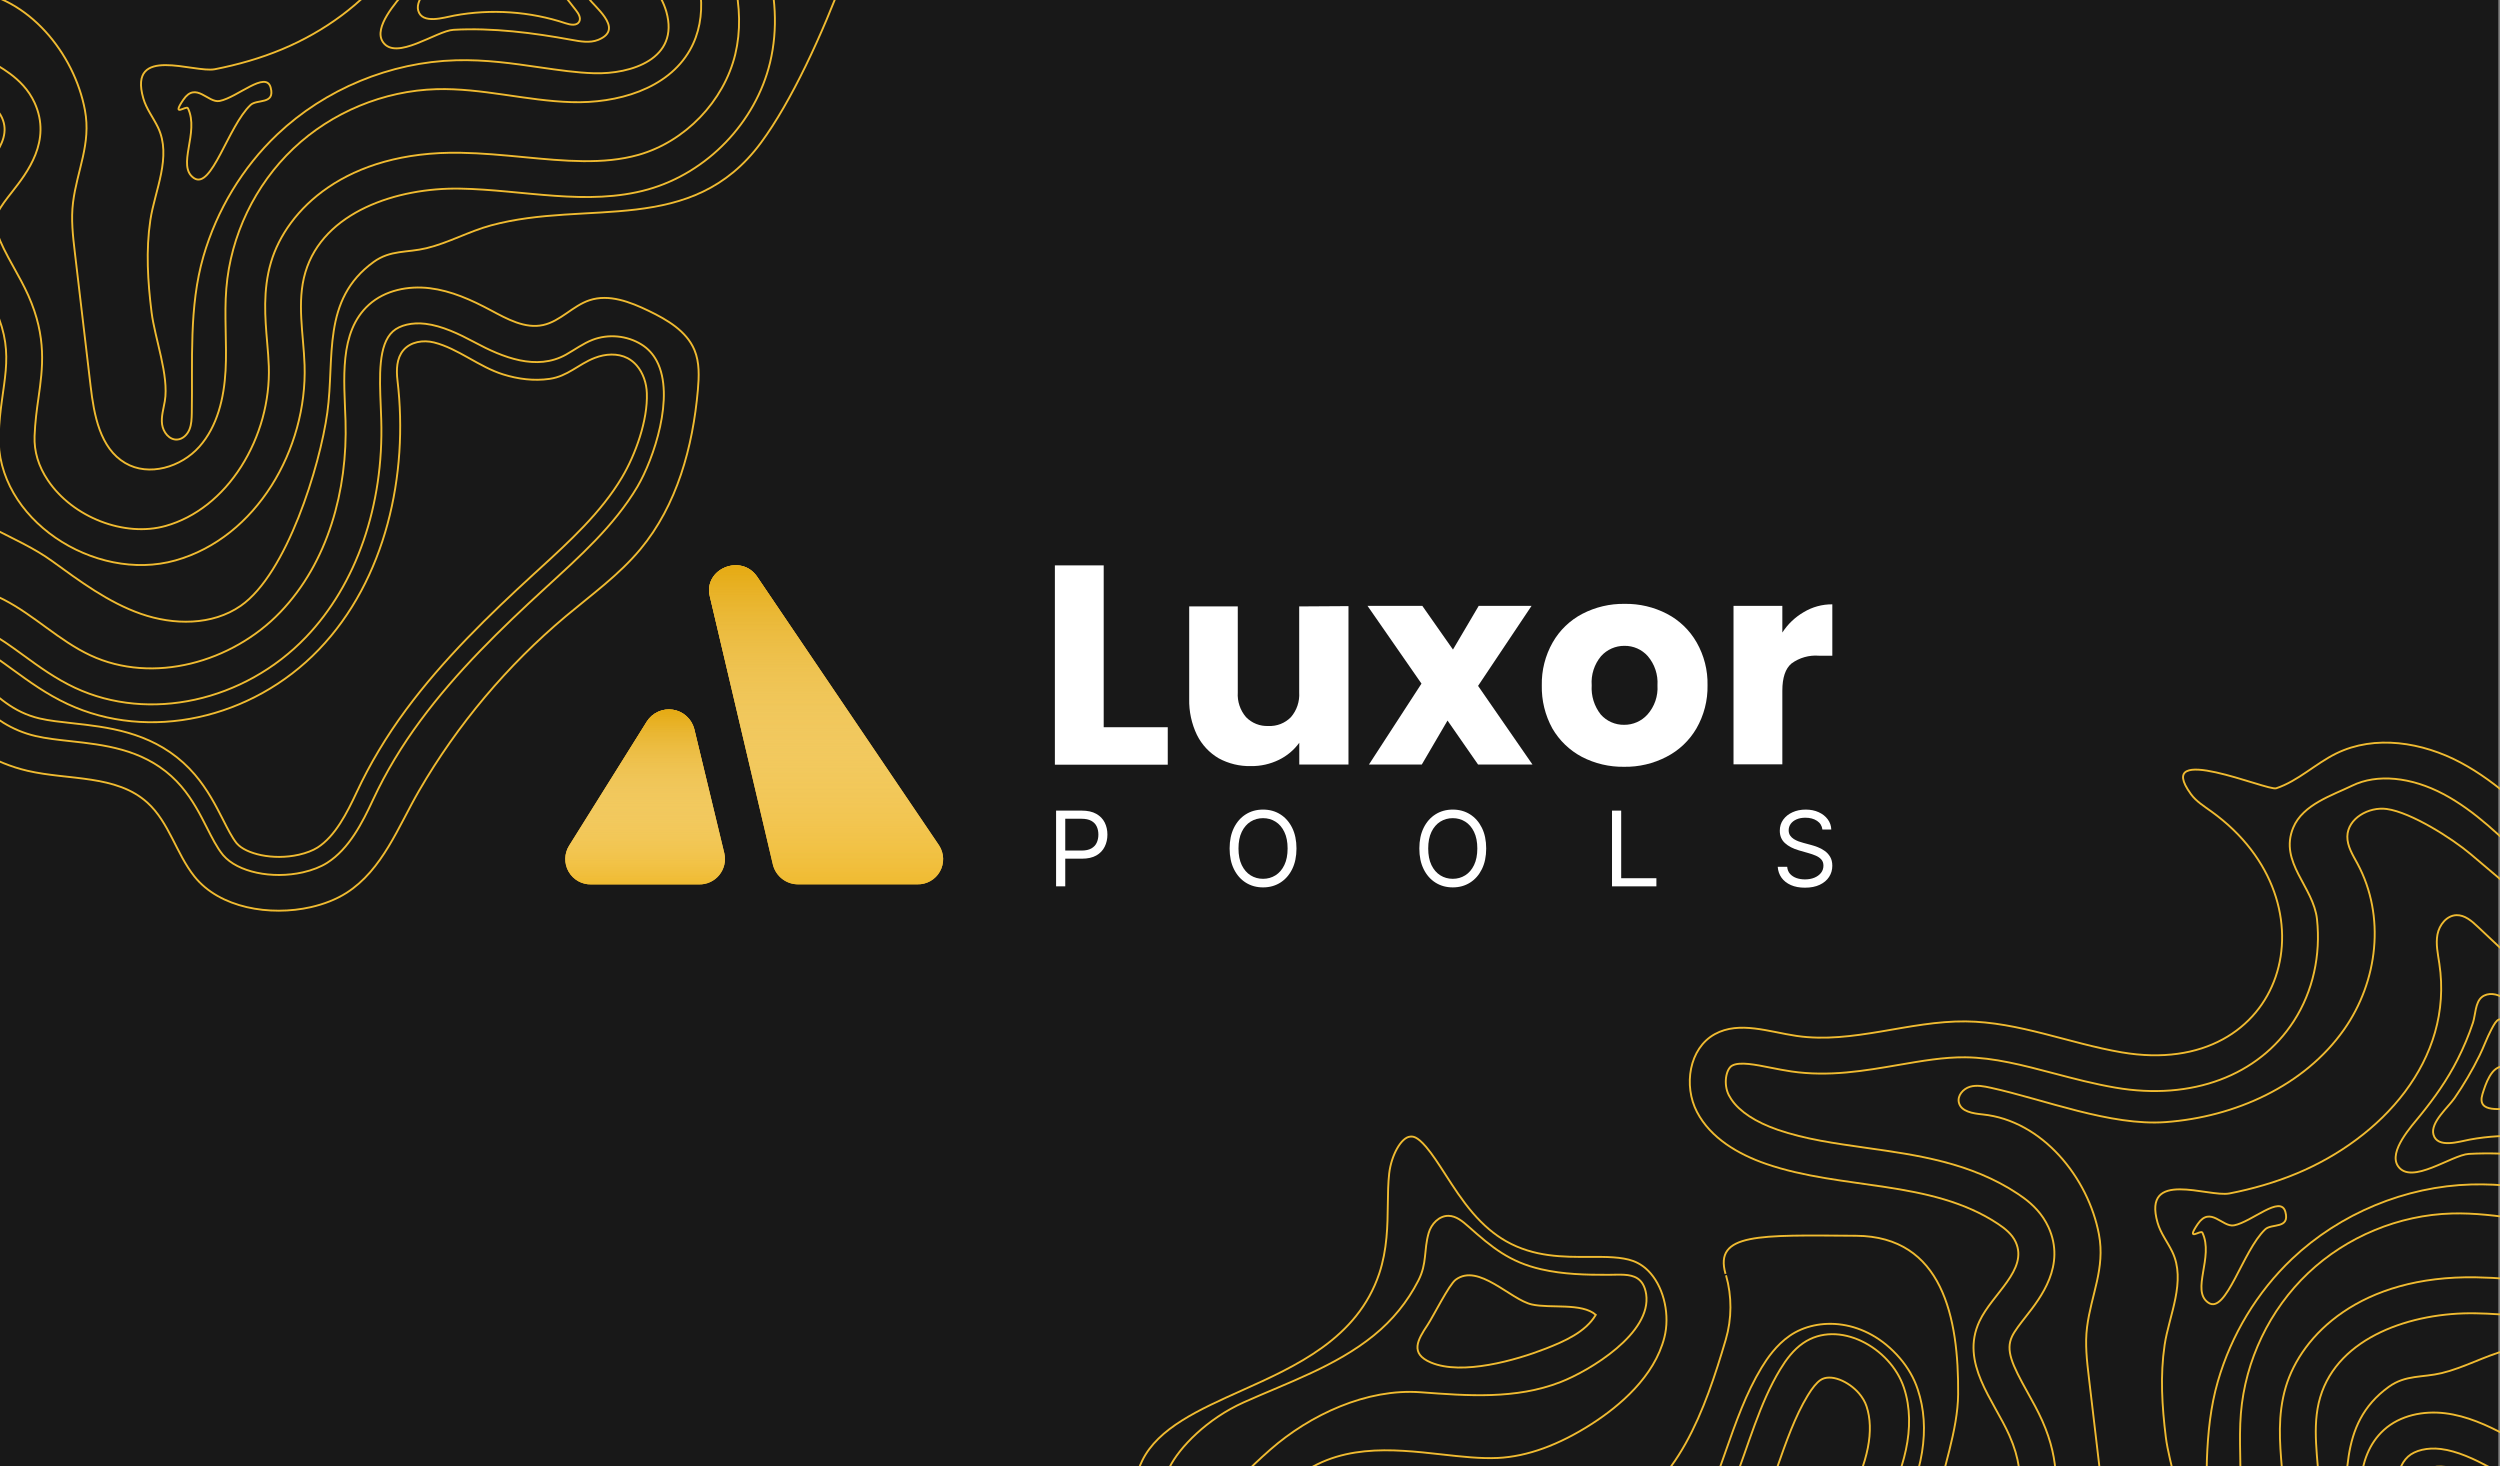 <svg width="1318" height="773" viewBox="0 0 1318 773" fill="none" xmlns="http://www.w3.org/2000/svg">
<rect x="0" y="0" width="1318" height="773" fill="#808080" stroke="none"/>
<g clip-path="url(#clip0_1800_1952)">
<path d="M1317.12 0H0V773H1317.12V0Z" fill="#181818"/>
<path d="M242.478 99.444C209.262 98.868 170.468 111.699 160.999 143.529C156.325 159.269 160.02 176.071 160.572 192.482C162.057 236.815 135.18 283.453 92.471 295.458C49.762 307.463 -2.309 273.601 -0.672 229.256C0.339 201.834 8.687 188.295 -2.323 163.532C-10.617 144.874 -28.262 125.545 -18.021 103.647C-11.246 89.142 7.658 76.634 1.044 62.057C-0.845 57.906 -4.566 54.925 -8.362 52.408C-43.556 29.109 -90.218 34.727 -130.114 20.949C-144.765 15.89 -159.22 7.431 -166.394 -6.318C-173.568 -20.068 -170.596 -39.77 -156.986 -47.222C-144.146 -54.239 -128.499 -48.366 -114.035 -46.255C-84.538 -41.95 -55.057 -54.215 -25.238 -53.889C2.668 -53.591 29.178 -42.35 56.688 -37.636C142.712 -22.927 170.682 -116.055 103.851 -164.133C100.007 -166.908 95.838 -169.455 93.055 -173.313C72.868 -201.157 133.373 -174.841 137.856 -176.343C149.42 -180.203 158.481 -189.28 169.425 -194.648C189.766 -204.607 214.687 -200.535 234.693 -189.891C254.684 -179.235 270.838 -162.781 286.996 -146.903C315.927 -118.49 352.738 -102.072 378.048 -69.786C400.724 -40.866 414.555 -2.704 405.962 33.026C398.378 64.56 372.815 91.1 341.595 99.882C309.636 108.848 275.708 100.006 242.478 99.444Z" stroke="#F0BB31" stroke-miterlimit="10"/>
<path d="M369.302 -49.771C367.38 -52.625 365.334 -55.449 363.213 -58.158C350.229 -74.715 333.295 -86.97 315.36 -99.958C301.432 -110.038 287.023 -120.476 273.789 -133.462L270.914 -136.297C256.177 -150.805 242.235 -164.503 225.846 -173.246C208.71 -182.368 190.757 -184.052 177.796 -177.728C167.592 -172.745 151.867 -167.907 146.807 -155.667C139.253 -137.338 157.488 -124.755 159.314 -107.495C161.288 -88.87 157.321 -69.808 147.097 -54.016C128.519 -25.302 93.525 -12.244 53.507 -19.079C42.349 -20.987 31.585 -23.829 21.188 -26.563C4.963 -30.846 -10.357 -34.885 -25.428 -35.034C-36.603 -35.162 -48.226 -33.141 -60.553 -31.015C-78.488 -27.915 -97.033 -24.716 -116.756 -27.595C-120.478 -28.138 -124.052 -28.857 -127.522 -29.541C-135.595 -31.157 -143.971 -32.836 -147.916 -30.677C-151.188 -28.894 -152.628 -20.848 -149.631 -15.084C-149.259 -14.358 -148.831 -13.655 -148.362 -12.963C-144.026 -6.506 -135.575 -0.962 -123.924 3.061C-109.691 7.98 -94.055 10.181 -77.493 12.535C-50.503 16.352 -22.584 20.294 2.071 36.629C6.2 39.36 11.469 43.277 15.504 49.296C16.56 50.878 17.477 52.529 18.257 54.224C27.388 74.354 14.22 91.15 6.343 101.203C3.458 104.891 0.457 108.704 -0.906 111.612C-4.294 118.865 -1.013 126.151 7.291 141.046C9.925 145.778 12.653 150.677 14.96 155.839C24.782 177.937 22.497 194.143 20.281 209.791C19.397 216.018 18.495 222.485 18.227 229.926C17.924 237.993 20.278 245.824 25.238 253.213C38.377 272.796 65.676 283.361 87.379 277.258C103.016 272.869 117.138 261.746 127.162 245.952C137.154 230.209 142.317 211.44 141.715 193.083C141.582 189.094 141.234 184.941 140.85 180.545C139.748 167.614 138.497 152.97 142.915 138.121C151.01 110.9 182.026 79.491 242.826 80.54C254.103 80.73 265.271 81.808 276.069 82.832C297.677 84.892 318.1 86.848 336.532 81.658C361.124 74.747 381.663 53.404 387.645 28.564C393.363 4.694 386.692 -23.858 369.302 -49.771Z" stroke="#F0BB31" stroke-miterlimit="10"/>
<path d="M352.215 -42.719C342.812 -54.659 330.961 -64.752 319.295 -74.629C292.907 -96.965 266.534 -119.314 240.134 -141.664C230.203 -150.068 208.766 -163.689 195.951 -165.471C186.528 -166.776 175.41 -160.537 175.25 -151.026C175.159 -145.876 178.138 -141.265 180.573 -136.737C195.386 -109.188 191.289 -74.946 173.555 -49.689C152.628 -19.884 116.047 -3.627 79.716 -0.987C50.849 1.105 16.201 -12.815 -12.011 -19.017C-15.647 -19.808 -19.469 -20.613 -23.035 -19.549C-26.599 -18.485 -29.705 -14.881 -28.82 -11.263C-27.654 -6.418 -21.306 -5.538 -16.363 -5.021C15.069 -1.825 39.208 28.28 44.778 58.074C48.113 75.906 40.658 89.675 38.505 106.761C37.399 115.517 38.427 124.383 39.463 133.144C42.23 156.585 44.995 180.053 47.762 203.494C49.563 218.81 52.712 236.28 65.998 244.1C78.45 251.44 95.455 246.326 105.064 235.537C114.673 224.747 118.124 209.757 118.919 195.325C119.688 180.891 118.132 166.385 119.327 151.984C121.61 124.218 134.439 97.443 154.674 78.3C174.896 59.143 202.324 47.791 230.179 47.013C254.033 46.354 277.511 53.154 301.354 53.848C325.21 54.556 351.849 47.161 363.685 26.457C373.66 9.038 370.237 -13.543 360.252 -30.952C357.851 -35.063 355.153 -38.969 352.215 -42.719Z" stroke="#F0BB31" stroke-miterlimit="10"/>
<path d="M344.222 -7.395C340.285 -12.603 335.409 -17.28 330.652 -21.76C301.676 -49.065 272.687 -76.385 243.696 -103.678C240.55 -106.654 236.897 -109.816 232.575 -109.696C227.433 -109.544 223.54 -104.595 222.587 -99.552C221.634 -94.508 222.816 -89.353 223.573 -84.258C231.205 -33.329 192.783 7.58 148.778 25.941C137.386 30.699 125.441 34.114 113.322 36.485C102.251 38.655 67.395 23.446 75.561 51.887C77.134 57.353 80.768 61.974 83.253 67.083C90.739 82.504 81.572 100.574 79.262 116.054C76.865 132.131 77.906 148.446 79.892 164.5C81.602 178.402 89.193 198.011 86.888 211.522C86.198 215.595 84.891 219.673 85.459 223.762C86.026 227.851 89.267 232.014 93.387 231.743C96.321 231.568 98.743 229.17 99.865 226.444C100.987 223.718 101.046 220.709 101.113 217.767C101.616 190.333 99.537 161.801 107.238 135.165C114.307 110.81 127.8 88.266 146.229 70.818C171.409 46.968 205.744 32.734 240.432 31.776C255.977 31.345 270.441 33.456 284.415 35.488C294.549 36.956 304.125 38.353 313.227 38.616C332.713 39.186 358.337 31.07 351.301 6.186C349.878 1.213 347.344 -3.256 344.222 -7.395Z" stroke="#F0BB31" stroke-miterlimit="10"/>
<path d="M318.776 8.947C316.213 5.198 312.117 1.519 310.097 -1.102C300.593 -13.478 291.063 -25.856 281.559 -38.232C274.428 -47.517 266.895 -59.044 257.415 -66.02C254.095 -68.474 249.132 -69.246 245.906 -66.683C242.425 -63.925 242.552 -57.271 241.252 -53.273C239.075 -46.61 236.296 -40.128 233.147 -33.875C227.754 -23.214 221.001 -13.677 213.495 -4.44C209.053 1.03 196.696 14.447 201.836 22.105C208.718 32.349 230.031 16.236 239.087 15.718C259.63 14.562 281.145 17.299 301.3 21.002C305.989 21.861 310.954 22.781 315.363 21.019C322.762 18.016 321.845 13.43 318.776 8.947Z" stroke="#F0BB31" stroke-miterlimit="10"/>
<path d="M305.408 11.309C306.372 9.415 304.994 7.138 303.653 5.427C295.449 -5.053 287.26 -15.546 279.069 -26.012C272.683 -34.195 268.302 -44.741 260.414 -52.036C255.139 -56.918 253.983 -55.481 250.877 -49.613C248.525 -45.187 246.884 -40.425 244.675 -35.947C240.847 -28.193 236.463 -20.71 231.546 -13.589C228.3 -8.871 218.754 -0.796 220.474 5.539C222.507 13.024 234.204 9.174 239.408 8.224C258.937 4.605 279.377 5.999 298.233 12.281C300.702 13.102 304.03 13.708 305.342 11.465C305.347 11.412 305.377 11.361 305.408 11.309Z" stroke="#F0BB31" stroke-miterlimit="10"/>
<path d="M271.184 -11.441C268.025 -15.623 263.838 -29.543 257.795 -30.212C250.926 -30.945 247.787 -20.672 246.238 -15.716C242.957 -5.173 256.535 -8.395 263.24 -7.97C265.399 -7.83 274.732 -6.746 271.184 -11.441Z" stroke="#F0BB31" stroke-miterlimit="10"/>
<path d="M142.694 46.163C140.226 37.038 125.114 51.42 115.758 53.241C109.65 54.442 103.317 42.807 96.669 52.554C90.019 62.326 98.282 55.425 99.068 57.039C105.286 69.817 92.879 87.503 102.218 93.878C111.556 100.254 120.232 66.567 132.084 55.348C135.468 52.127 145.162 55.289 142.694 46.163Z" stroke="#F0BB31" stroke-miterlimit="10"/>
<path d="M-365.674 713.374C-357.053 693.19 -340.644 679.984 -326.174 668.314C-319.44 662.895 -313.061 657.756 -307.739 652.254C-281.332 624.969 -277.2 577.211 -298.536 545.769C-300.423 542.985 -302.503 540.267 -304.725 537.671C-326.437 512.317 -360.749 499.221 -397.09 485.35C-405.619 482.09 -414.423 478.742 -422.972 475.225C-455.913 461.7 -484.306 442.291 -502.898 420.58C-522.473 397.721 -531.716 371.757 -529.629 345.511C-528.186 327.299 -521.003 311.354 -509.455 300.621C-493.282 285.603 -472.672 283.191 -454.479 281.06C-441.176 279.511 -428.615 278.026 -421.129 271.889C-413.213 265.384 -409.78 253.123 -405.793 238.897C-400.955 221.605 -395.47 201.994 -379.393 187.879C-356.039 167.383 -326.578 170.665 -300.596 173.57C-290.02 174.755 -280.027 175.867 -270.986 175.432C-255.604 174.688 -239.013 168.684 -221.723 157.581C-207.177 148.233 -188.734 132.762 -183.498 112.048C-180.611 100.628 -183.554 86.866 -190.664 78.563C-193.328 75.451 -196.425 73.256 -199.874 71.984C-205.98 69.755 -214.186 69.773 -222.862 69.821C-236.519 69.882 -251.995 69.936 -266.677 61.58C-272.934 58.014 -278.687 53.123 -284.262 46.612C-289.764 40.188 -294.209 33.256 -298.513 26.577C-302.064 21.067 -305.41 15.854 -308.726 11.982C-313.589 6.303 -315.72 6.512 -317.122 6.644C-321.733 7.089 -326.954 16.306 -328.072 25.964C-328.645 30.979 -328.715 36.407 -328.796 42.143C-328.934 53.323 -329.08 66 -333.334 78.666C-344.82 112.761 -377.065 127.225 -405.499 139.99C-428.083 150.132 -449.418 159.703 -457.803 176.826C-461.042 183.427 -462.701 191.931 -464.478 200.935C-467.783 217.784 -471.543 236.886 -487.12 251.121C-500.307 263.159 -516.392 266.418 -530.585 269.276C-538.212 270.81 -545.404 272.272 -551.066 274.883C-568.537 282.934 -579.72 298.152 -592.653 315.765C-601.31 327.553 -610.252 339.733 -621.824 350.438" stroke="#F0BB31" stroke-miterlimit="10"/>
<path d="M-59.781 123.053C-77.864 101.936 -103.084 101.203 -117.63 111.222C-124.775 116.147 -129.494 123.123 -132.424 127.919C-140.623 141.43 -146.004 156.779 -151.212 171.633C-160.068 196.921 -168.439 220.8 -189.199 231.315C-205.372 239.521 -224.884 237.207 -245.51 234.753C-250.195 234.189 -255.039 233.614 -259.802 233.191C-297.271 229.769 -325.796 241.787 -336.14 265.365C-339.312 272.607 -340.416 280.117 -341.475 287.389C-342.769 296.331 -343.916 304.051 -348.52 309.013C-352.232 313.012 -358.401 315.187 -364.943 317.507C-367.67 318.474 -370.508 319.487 -373.305 320.664C-396.596 330.488 -412.899 352.48 -413.854 375.379C-414.271 385.433 -411.124 394.45 -404.49 402.197C-391.505 417.361 -367.51 424.911 -344.284 432.201C-328.566 437.141 -313.697 441.815 -304.885 448.069C-299.767 451.694 -294.586 455.537 -289.556 459.262C-270.653 473.236 -251.104 487.702 -228.299 496.446C-206.95 504.622 -175.22 505.872 -145.474 499.696C-90.148 488.225 -57.511 455.776 -60.302 415C-61.983 390.504 -78.358 371.207 -92.807 354.189C-94.353 352.354 -95.901 350.547 -97.42 348.714C-115.81 326.716 -122.533 308.005 -117.415 293.104C-114.959 285.954 -109.707 279.542 -104.146 272.766L-103.259 271.683C-84.987 249.347 -71.842 230.084 -61.916 211.041C-47.385 183.206 -43.629 159.774 -50.425 139.41C-52.38 133.525 -55.53 128.017 -59.781 123.053Z" stroke="#F0BB31" stroke-miterlimit="10"/>
<path d="M-145.729 486.506C-173.937 492.36 -203.663 491.184 -223.255 483.667C-250.809 473.122 -273.695 453.482 -297.758 436.416C-326.977 415.709 -404.489 413.38 -402.746 371.829C-401.893 351.454 -386.761 333.35 -367.958 325.429C-358.252 321.344 -347.09 319.221 -339.916 311.512C-328.797 299.553 -332.375 280.188 -325.806 265.238C-315.509 241.75 -284.536 236.338 -258.985 238.677C-233.434 241.017 -206.123 247.444 -183.243 235.833C-145.89 216.877 -144.411 164.71 -122.673 128.913C-119.479 123.641 -115.684 118.577 -110.606 115.099C-92.198 102.418 -64.788 117.265 -57.708 138.455C-50.642 159.657 -58.27 182.924 -68.619 202.751C-79.673 223.904 -93.793 243.306 -108.899 261.787C-115.055 269.321 -121.524 276.924 -124.661 286.125C-132.392 308.66 -118.25 332.58 -102.962 350.869C-87.674 369.158 -69.653 387.966 -68.023 411.735C-65.198 453.626 -103.813 477.815 -145.729 486.506Z" stroke="#F0BB31" stroke-miterlimit="10"/>
<path d="M-81.298 141.482C-86.617 135.27 -96.258 130.894 -101.563 134.542C-103.559 135.928 -105.746 138.572 -108.202 142.614C-114.866 153.592 -119.539 166.893 -124.46 180.979C-134.308 209.056 -145.452 240.878 -176.362 256.556C-200.191 268.656 -226.032 265.571 -248.848 262.854C-253.56 262.288 -257.993 261.757 -262.383 261.364C-280.592 259.7 -304.052 262.707 -310.183 276.685C-311.826 280.429 -312.601 285.768 -313.427 291.423C-315.08 302.735 -317.135 316.828 -327.756 328.236C-336.215 337.32 -346.902 341.1 -355.469 344.134C-357.934 345.002 -360.235 345.828 -362.284 346.688C-375.467 352.258 -385.027 364.498 -385.527 376.488C-385.643 379.372 -384.929 381.397 -382.963 383.692C-375.248 392.701 -354.286 399.293 -335.794 405.091C-317.878 410.711 -300.957 416.039 -288.5 424.866C-283.14 428.657 -277.832 432.59 -272.715 436.389C-254.534 449.838 -237.366 462.539 -218.164 469.893C-201.85 476.138 -175.575 476.913 -151.221 471.873C-131.809 467.856 -115.042 460.461 -103.985 451.042C-92.684 441.415 -87.64 430.232 -88.559 416.846C-89.607 401.656 -101.648 387.449 -114.416 372.423C-116.011 370.531 -117.608 368.666 -119.152 366.805C-144.333 336.673 -152.768 308.761 -144.222 283.838C-140.107 271.859 -132.652 262.765 -126.082 254.728L-125.224 253.669C-108.196 232.871 -96.081 215.136 -87.054 197.859C-76.423 177.49 -73.15 160.812 -77.325 148.3C-78.084 145.99 -79.455 143.634 -81.298 141.482Z" stroke="#F0BB31" stroke-miterlimit="10"/>
<path d="M163.892 478.247C142.269 483.137 115.769 478.702 102.532 462.112C92.887 450.006 89.154 433.509 77.675 423.124C61.248 408.296 36.067 411.384 14.514 406.367C-20.605 398.197 -45.921 368.081 -66.127 338.213C-70.07 332.389 -74.078 325.154 -71.247 318.702C-68.971 313.52 -63.084 311.015 -57.601 309.578C-37.816 304.372 -16.114 306.775 2.073 316.166C18.122 324.454 31.22 337.804 47.599 345.462C80.679 360.948 122.418 349.176 147.7 322.802C172.994 296.443 183.311 258.342 182.158 221.831C181.482 200.28 178.501 175.107 194.487 160.672C202.984 152.998 215.242 150.558 226.601 151.946C237.959 153.334 248.61 158.164 258.695 163.552C267.352 168.174 276.802 173.46 286.382 171.348C295.417 169.355 301.966 161.235 310.74 158.298C321.052 154.863 332.225 159.17 342.013 163.893C351.762 168.599 361.938 174.531 366.109 184.511C368.855 191.086 368.536 198.496 367.92 205.588C365.24 235.707 356.935 266.342 337.575 289.584C326.294 303.124 311.838 313.539 298.33 324.857C267.489 350.72 241.186 381.971 220.985 416.775C210.074 435.568 201.672 458.627 182.651 470.738C177.284 474.14 170.846 476.669 163.892 478.247Z" stroke="#F0BB31" stroke-miterlimit="10"/>
<path d="M346.232 190.316C344.374 186.81 341.739 183.819 338.185 181.615C330.569 176.873 320.701 175.949 312.333 179.186C307.389 181.107 303.067 184.336 298.432 186.937C282.82 195.682 264.916 188.335 250.486 180.601L249.765 180.224C242.099 176.121 233.058 171.778 224.287 170.71C217.373 169.867 210.798 171.394 207.126 174.713C199.391 181.71 200.068 198.238 200.732 214.23C200.829 216.608 200.928 218.96 200.991 221.269C202.391 266.344 187.919 308.129 161.282 335.912C128.673 369.903 78.61 380.87 39.544 362.602C29.254 357.787 20.645 351.509 12.326 345.453C5.808 340.716 -0.342 336.234 -6.628 332.989C-13.184 329.601 -20.414 328.358 -27.701 327.661C-36.491 326.833 -55.447 322.526 -49.658 336.691C-47.765 341.311 -42.301 344.962 -38.297 347.576C-17.881 360.877 -7.101 382.032 18.755 388.038C24.347 389.342 30.63 390.029 37.298 390.759C54.71 392.683 74.447 394.854 90.311 409.168C92.139 410.81 93.888 412.62 95.546 414.557C101.59 421.615 105.602 429.494 109.122 436.45C111.795 441.721 114.329 446.712 117.285 450.397C117.433 450.569 117.554 450.739 117.701 450.911C125.256 459.734 143.309 463.596 159.709 459.896C164.659 458.765 169.079 457.044 172.474 454.883C184.054 447.528 191.061 433.67 196.653 421.646C203.515 406.893 211.955 393.026 221.621 379.95C240.773 354.026 264.058 331.476 287.746 309.774C305.466 293.531 323.749 277.278 336.023 256.622C344.565 242.146 356.012 208.821 346.232 190.316Z" stroke="#F0BB31" stroke-miterlimit="10"/>
<path d="M335.636 192.631C334.307 191.108 332.72 189.807 330.906 188.849C325.628 186.083 319.123 186.531 313.558 188.685C304.846 192.043 299.332 198.381 289.757 199.742C281.468 200.923 273.151 199.864 265.199 197.373C252.488 193.388 241.475 183.722 228.834 180.547C223.158 179.116 216.461 180.152 212.673 184.614C209.064 188.849 208.895 195.011 209.552 200.54C215.453 250.117 203.471 305.583 168.109 342.429C132.745 379.301 78.225 391.102 35.554 371.122C24.463 365.924 15.485 359.388 6.798 353.077C0.572 348.536 -5.287 344.278 -10.954 341.348C-14.431 339.552 -26.392 333.483 -30.19 336.859C-36.996 342.936 -15.309 354.179 -12.016 357.327C-1.803 367.105 7.027 375.558 20.896 378.775C25.962 379.957 31.966 380.609 38.329 381.303C56.233 383.278 78.52 385.726 96.636 402.091C98.739 403.995 100.799 406.11 102.716 408.348C109.484 416.253 113.948 425.037 117.542 432.08C120.007 436.932 122.319 441.491 124.663 444.432L124.885 444.69C129.504 450.084 143.754 453.746 157.62 450.6C161.466 449.719 164.931 448.393 167.396 446.829C176.667 440.929 182.937 428.622 188.092 417.568C194.954 402.815 203.678 388.234 214.017 374.232C233.738 347.548 258.031 324.085 281.345 302.703L284.012 300.27C300.215 285.45 316.953 270.122 327.889 251.707C335.067 239.617 341.557 221.527 341.013 207.273C340.845 201.995 339.043 196.551 335.636 192.631Z" stroke="#F0BB31" stroke-miterlimit="10"/>
<path d="M-151.4 78.739C-157.474 57.201 -134.041 58.378 -82.825 58.721C-37.37 59.023 -28.841 101.767 -29.206 142.002C-29.552 179.584 -60.603 225.227 -31.226 259.097C-16.76 275.787 9.212 282.575 27.307 295.685C42.116 306.41 57.013 317.557 74.263 323.605C91.513 329.653 111.9 329.831 126.92 319.382C151.19 302.529 168.668 245.774 172.564 217.539C176.583 188.402 169.45 158.07 196.963 138.117C205.855 131.672 214.545 133.334 224.859 130.845C236.539 128.006 247.249 121.97 258.846 118.829C309.823 105.001 364.616 124.867 401.251 75.138C432.927 32.144 465.353 -62.613 474.039 -111.79" stroke="#F0BB31" stroke-miterlimit="10"/>
<path d="M-356.23 799.57C-347.043 760.526 -290.712 738.973 -271.639 703.695C-252.566 668.418 -236.643 628.678 -243.107 589.089C-244.861 578.334 -248.254 567.814 -248.765 556.914C-249.208 547.399 -247.438 537.829 -248.57 528.381C-251.574 503.455 -274.162 485.058 -297.726 476.347C-321.275 467.623 -346.848 465.853 -370.832 458.421C-401.08 449.044 -428.452 430.517 -448.376 405.885C-458.718 393.111 -467.284 378.145 -468.725 361.777C-470.167 345.409 -463.125 327.57 -448.666 319.787C-426.663 307.957 -392.486 319.862 -379.204 298.717C-370.288 284.519 -378.744 265.879 -376.417 249.268C-372.139 218.654 -334.234 205.687 -303.364 207.346C-272.494 209.005 -240.098 218.308 -211.683 206.158C-176.55 191.115 -162.083 149.936 -151.289 113.32C-148.041 102.284 -147.978 90.545 -151.141 79.48" stroke="#F0BB31" stroke-miterlimit="10"/>
<path d="M581.87 383.394H615.64V403.148H556.133V298.068H581.87V383.394Z" fill="white"/>
<path d="M710.917 319.543V403.066H684.975V391.591C682.196 395.411 678.523 398.492 674.279 400.566C669.69 402.816 664.635 403.953 659.525 403.885C653.594 404.033 647.729 402.62 642.517 399.787C637.577 396.892 633.589 392.62 631.042 387.492C628.204 381.577 626.8 375.076 626.944 368.517V319.707H652.558V365.075C652.254 369.806 653.813 374.469 656.902 378.066C658.42 379.633 660.254 380.86 662.281 381.666C664.309 382.471 666.484 382.837 668.664 382.738C670.87 382.852 673.074 382.494 675.131 381.689C677.187 380.883 679.049 379.648 680.59 378.066C683.679 374.469 685.238 369.806 684.934 365.075V319.707L710.917 319.543Z" fill="white"/>
<path d="M779.238 403.068L763.132 379.871L749.567 403.068H721.699L749.403 360.405L720.961 319.422H749.854L766.001 342.454L779.566 319.422H807.434L779.238 361.593L807.926 403.068H779.238Z" fill="white"/>
<path d="M856.236 404.256C848.485 404.384 840.823 402.581 833.942 399.01C827.468 395.573 822.087 390.391 818.409 384.051C814.58 377.093 812.657 369.246 812.836 361.306C812.676 353.386 814.658 345.57 818.573 338.683C822.236 332.258 827.67 327.022 834.229 323.602C841.11 320.031 848.771 318.228 856.523 318.356C864.275 318.228 871.937 320.031 878.818 323.602C885.376 327.022 890.811 332.258 894.473 338.683C898.406 345.563 900.389 353.384 900.211 361.306C900.358 369.279 898.332 377.142 894.35 384.051C890.62 390.45 885.129 395.643 878.531 399.01C871.65 402.581 863.988 404.384 856.236 404.256V404.256ZM856.236 382.125C858.551 382.143 860.844 381.67 862.963 380.737C865.082 379.805 866.98 378.434 868.531 376.715C870.389 374.625 871.814 372.187 872.721 369.541C873.629 366.896 874.002 364.097 873.818 361.306C874.189 355.697 872.35 350.167 868.695 345.896C867.154 344.165 865.258 342.786 863.137 341.852C861.015 340.919 858.718 340.453 856.4 340.487C854.085 340.469 851.792 340.942 849.673 341.874C847.554 342.807 845.657 344.178 844.105 345.896C840.51 350.191 838.731 355.72 839.146 361.306C838.78 366.859 840.489 372.35 843.941 376.715C845.482 378.447 847.378 379.826 849.5 380.759C851.621 381.693 853.919 382.159 856.236 382.125V382.125Z" fill="white"/>
<path d="M939.647 333.478C942.511 329.04 946.388 325.346 950.959 322.699C955.498 319.971 960.703 318.552 965.999 318.601V345.69H958.95C953.792 345.276 948.657 346.731 944.483 349.789C941.246 352.494 939.647 357.288 939.647 364.174V402.943H913.91V319.42H939.647V333.478Z" fill="white"/>
<path d="M340.966 380.444C342.402 378.167 344.471 376.36 346.92 375.243C349.368 374.126 352.09 373.749 354.75 374.159C357.41 374.568 359.893 375.745 361.892 377.546C363.892 379.348 365.322 381.694 366.007 384.296L381.867 449.869C382.322 451.853 382.319 453.915 381.858 455.899C381.396 457.882 380.489 459.734 379.206 461.314C377.922 462.894 376.295 464.161 374.448 465.018C372.601 465.876 370.583 466.301 368.548 466.262H311.746C309.324 466.332 306.928 465.742 304.816 464.555C302.703 463.368 300.953 461.628 299.753 459.523C298.553 457.418 297.948 455.026 298.003 452.604C298.059 450.181 298.771 447.819 300.066 445.771L340.966 380.444Z" fill="#F0BB31"/>
<path d="M374.198 314.297C370.837 299.83 390.796 291.674 399.197 304.092L495.097 445.728C496.412 447.759 497.148 450.111 497.223 452.53C497.299 454.949 496.713 457.342 495.527 459.452C494.342 461.562 492.602 463.307 490.497 464.5C488.391 465.693 486 466.287 483.581 466.22H420.918C417.836 466.264 414.829 465.263 412.388 463.38C409.948 461.497 408.216 458.844 407.476 455.851L374.198 314.297Z" fill="#F0BB31"/>
<path d="M340.966 380.444C342.402 378.167 344.471 376.36 346.92 375.243C349.368 374.126 352.09 373.749 354.75 374.159C357.41 374.568 359.893 375.745 361.892 377.546C363.892 379.348 365.322 381.694 366.007 384.296L381.867 449.869C382.322 451.853 382.319 453.915 381.858 455.899C381.396 457.882 380.489 459.734 379.206 461.314C377.922 462.894 376.295 464.161 374.448 465.018C372.601 465.876 370.583 466.301 368.548 466.262H311.746C309.324 466.332 306.928 465.742 304.816 464.555C302.703 463.368 300.953 461.628 299.753 459.523C298.553 457.418 297.948 455.026 298.003 452.604C298.059 450.181 298.771 447.819 300.066 445.771L340.966 380.444Z" fill="#F0BB31"/>
<path d="M340.966 380.444C342.402 378.167 344.471 376.36 346.92 375.243C349.368 374.126 352.09 373.749 354.75 374.159C357.41 374.568 359.893 375.745 361.892 377.546C363.892 379.348 365.322 381.694 366.007 384.296L381.867 449.869C382.322 451.853 382.319 453.915 381.858 455.899C381.396 457.882 380.489 459.734 379.206 461.314C377.922 462.894 376.295 464.161 374.448 465.018C372.601 465.876 370.583 466.301 368.548 466.262H311.746C309.324 466.332 306.928 465.742 304.816 464.555C302.703 463.368 300.953 461.628 299.753 459.523C298.553 457.418 297.948 455.026 298.003 452.604C298.059 450.181 298.771 447.819 300.066 445.771L340.966 380.444Z" fill="url(#paint0_linear_1800_1952)"/>
<path d="M374.198 314.297C370.837 299.83 390.796 291.674 399.197 304.092L495.097 445.728C496.412 447.759 497.148 450.111 497.223 452.53C497.299 454.949 496.713 457.342 495.527 459.452C494.342 461.562 492.602 463.307 490.497 464.5C488.391 465.693 486 466.287 483.581 466.22H420.918C417.836 466.264 414.829 465.263 412.388 463.38C409.948 461.497 408.216 458.844 407.476 455.851L374.198 314.297Z" fill="#F0BB31"/>
<path d="M374.198 314.297C370.837 299.83 390.796 291.674 399.197 304.092L495.097 445.728C496.412 447.759 497.148 450.111 497.223 452.53C497.299 454.949 496.713 457.342 495.527 459.452C494.342 461.562 492.602 463.307 490.497 464.5C488.391 465.693 486 466.287 483.581 466.22H420.918C417.836 466.264 414.829 465.263 412.388 463.38C409.948 461.497 408.216 458.844 407.476 455.851L374.198 314.297Z" fill="url(#paint1_linear_1800_1952)"/>
<path d="M556.766 467.286V427.356H570.258C573.39 427.356 575.951 427.922 577.939 429.053C579.941 430.171 581.423 431.685 582.385 433.596C583.347 435.506 583.828 437.638 583.828 439.991C583.828 442.343 583.347 444.481 582.385 446.405C581.436 448.329 579.967 449.863 577.978 451.006C575.99 452.137 573.442 452.703 570.336 452.703H560.665V448.413H570.18C572.324 448.413 574.046 448.043 575.346 447.302C576.646 446.561 577.588 445.56 578.173 444.299C578.771 443.026 579.07 441.589 579.07 439.991C579.07 438.392 578.771 436.962 578.173 435.701C577.588 434.44 576.64 433.453 575.327 432.738C574.014 432.01 572.272 431.646 570.102 431.646H561.601V467.286H556.766Z" fill="white"/>
<path d="M683.505 447.321C683.505 451.533 682.745 455.172 681.224 458.24C679.703 461.307 677.617 463.673 674.966 465.337C672.314 467 669.285 467.832 665.88 467.832C662.475 467.832 659.446 467 656.794 465.337C654.143 463.673 652.057 461.307 650.536 458.24C649.015 455.172 648.255 451.533 648.255 447.321C648.255 443.11 649.015 439.471 650.536 436.403C652.057 433.336 654.143 430.97 656.794 429.306C659.446 427.642 662.475 426.811 665.88 426.811C669.285 426.811 672.314 427.642 674.966 429.306C677.617 430.97 679.703 433.336 681.224 436.403C682.745 439.471 683.505 443.11 683.505 447.321ZM678.826 447.321C678.826 443.864 678.248 440.946 677.091 438.567C675.947 436.189 674.394 434.388 672.431 433.167C670.481 431.945 668.298 431.334 665.88 431.334C663.462 431.334 661.272 431.945 659.309 433.167C657.36 434.388 655.807 436.189 654.65 438.567C653.506 440.946 652.934 443.864 652.934 447.321C652.934 450.779 653.506 453.697 654.65 456.076C655.807 458.454 657.36 460.254 659.309 461.476C661.272 462.698 663.462 463.309 665.88 463.309C668.298 463.309 670.481 462.698 672.431 461.476C674.394 460.254 675.947 458.454 677.091 456.076C678.248 453.697 678.826 450.779 678.826 447.321Z" fill="white"/>
<path d="M783.524 447.321C783.524 451.533 782.764 455.172 781.243 458.24C779.722 461.307 777.636 463.673 774.985 465.337C772.333 467 769.304 467.832 765.899 467.832C762.493 467.832 759.465 467 756.813 465.337C754.162 463.673 752.076 461.307 750.555 458.24C749.034 455.172 748.274 451.533 748.274 447.321C748.274 443.11 749.034 439.471 750.555 436.403C752.076 433.336 754.162 430.97 756.813 429.306C759.465 427.642 762.493 426.811 765.899 426.811C769.304 426.811 772.333 427.642 774.985 429.306C777.636 430.97 779.722 433.336 781.243 436.403C782.764 439.471 783.524 443.11 783.524 447.321ZM778.845 447.321C778.845 443.864 778.267 440.946 777.11 438.567C775.966 436.189 774.413 434.388 772.45 433.167C770.5 431.945 768.317 431.334 765.899 431.334C763.481 431.334 761.291 431.945 759.328 433.167C757.379 434.388 755.826 436.189 754.669 438.567C753.525 440.946 752.953 443.864 752.953 447.321C752.953 450.779 753.525 453.697 754.669 456.076C755.826 458.454 757.379 460.254 759.328 461.476C761.291 462.698 763.481 463.309 765.899 463.309C768.317 463.309 770.5 462.698 772.45 461.476C774.413 460.254 775.966 458.454 777.11 456.076C778.267 453.697 778.845 450.779 778.845 447.321Z" fill="white"/>
<path d="M849.852 467.286V427.356H854.688V462.997H873.249V467.286H849.852Z" fill="white"/>
<path d="M960.77 437.339C960.536 435.363 959.587 433.829 957.924 432.738C956.26 431.646 954.219 431.1 951.802 431.1C950.034 431.1 948.487 431.386 947.161 431.958C945.849 432.53 944.822 433.316 944.081 434.317C943.353 435.318 942.989 436.455 942.989 437.729C942.989 438.795 943.242 439.711 943.749 440.478C944.269 441.232 944.932 441.862 945.738 442.369C946.544 442.863 947.389 443.273 948.273 443.597C949.156 443.909 949.969 444.163 950.71 444.358L954.765 445.45C955.805 445.723 956.962 446.1 958.236 446.581C959.522 447.061 960.751 447.718 961.921 448.55C963.103 449.369 964.078 450.421 964.845 451.708C965.612 452.995 965.995 454.574 965.995 456.446C965.995 458.604 965.43 460.553 964.299 462.295C963.181 464.037 961.544 465.421 959.386 466.448C957.241 467.475 954.635 467.988 951.568 467.988C948.708 467.988 946.232 467.527 944.139 466.604C942.06 465.681 940.422 464.394 939.226 462.744C938.043 461.093 937.374 459.176 937.218 456.992H942.209C942.339 458.5 942.846 459.748 943.73 460.735C944.627 461.71 945.758 462.438 947.122 462.919C948.5 463.387 949.982 463.621 951.568 463.621C953.413 463.621 955.071 463.322 956.539 462.724C958.008 462.113 959.171 461.268 960.029 460.189C960.887 459.098 961.316 457.824 961.316 456.368C961.316 455.042 960.946 453.963 960.205 453.132C959.464 452.3 958.489 451.624 957.28 451.104C956.071 450.584 954.765 450.129 953.361 449.739L948.448 448.335C945.329 447.438 942.859 446.158 941.039 444.494C939.22 442.831 938.31 440.653 938.31 437.963C938.31 435.727 938.914 433.777 940.123 432.114C941.345 430.437 942.982 429.137 945.036 428.214C947.103 427.278 949.41 426.811 951.958 426.811C954.531 426.811 956.819 427.272 958.821 428.195C960.822 429.105 962.408 430.353 963.578 431.938C964.761 433.524 965.385 435.324 965.45 437.339H960.77Z" fill="white"/>
<path d="M1304.99 692.369C1271.66 691.792 1232.73 704.668 1223.22 736.614C1218.53 752.41 1222.24 769.273 1222.79 785.743C1224.28 830.235 1197.31 877.041 1154.45 889.09C1111.58 901.138 1059.33 867.155 1060.97 822.65C1061.98 795.129 1070.36 781.541 1059.31 756.689C1050.99 737.963 1033.28 718.565 1043.56 696.587C1050.36 682.03 1069.33 669.477 1062.69 654.848C1060.8 650.681 1057.06 647.69 1053.25 645.164C1017.93 621.781 971.1 627.419 931.06 613.592C916.356 608.515 901.849 600.025 894.649 586.226C887.45 572.427 890.432 552.654 904.091 545.175C916.978 538.133 932.68 544.026 947.197 546.145C976.801 550.466 1006.39 538.157 1036.31 538.483C1064.32 538.782 1090.93 550.064 1118.54 554.795C1204.87 569.557 1232.94 476.093 1165.87 427.843C1162.01 425.057 1157.83 422.501 1155.03 418.629C1134.77 390.685 1195.5 417.096 1200 415.589C1211.6 411.715 1220.7 402.605 1231.68 397.217C1252.09 387.222 1277.1 391.309 1297.18 401.991C1317.25 412.686 1333.46 429.199 1349.67 445.134C1378.71 473.65 1415.65 490.127 1441.05 522.529C1463.81 551.554 1477.69 589.853 1469.07 625.712C1461.46 657.36 1435.8 683.995 1404.47 692.809C1372.4 701.807 1338.34 692.934 1304.99 692.369Z" stroke="#F0BB31" stroke-miterlimit="10"/>
<path d="M1432.28 542.618C1430.35 539.754 1428.3 536.919 1426.17 534.2C1413.14 517.584 1396.14 505.285 1378.14 492.25C1364.16 482.134 1349.7 471.658 1336.42 458.625L1333.54 455.781C1318.75 441.219 1304.75 427.473 1288.3 418.698C1271.11 409.543 1253.09 407.853 1240.08 414.199C1229.84 419.201 1214.06 424.056 1208.98 436.34C1201.4 454.735 1219.7 467.363 1221.53 484.686C1223.51 503.378 1219.53 522.509 1209.27 538.358C1190.63 567.176 1155.51 580.28 1115.34 573.421C1104.15 571.506 1093.34 568.653 1082.91 565.91C1066.63 561.611 1051.25 557.558 1036.12 557.409C1024.91 557.28 1013.25 559.308 1000.87 561.442C982.874 564.553 964.262 567.763 944.468 564.874C940.733 564.329 937.145 563.608 933.663 562.921C925.561 561.3 917.155 559.614 913.196 561.781C909.912 563.57 908.467 571.645 911.474 577.43C911.848 578.158 912.277 578.864 912.748 579.559C917.099 586.039 925.581 591.603 937.274 595.64C951.559 600.577 967.251 602.786 983.872 605.148C1010.96 608.979 1038.98 612.936 1063.72 629.329C1067.87 632.07 1073.15 636.002 1077.2 642.042C1078.26 643.63 1079.18 645.287 1079.97 646.988C1089.13 667.19 1075.92 684.047 1068.01 694.136C1065.12 697.837 1062.1 701.664 1060.74 704.583C1057.34 711.862 1060.63 719.174 1068.96 734.123C1071.61 738.872 1074.34 743.789 1076.66 748.969C1086.52 771.147 1084.22 787.411 1082 803.116C1081.11 809.365 1080.21 815.856 1079.94 823.323C1079.63 831.419 1082 839.278 1086.97 846.694C1100.16 866.348 1127.56 876.951 1149.34 870.826C1165.03 866.421 1179.21 855.258 1189.26 839.407C1199.29 823.607 1204.47 804.771 1203.87 786.347C1203.74 782.344 1203.39 778.176 1203 773.764C1201.9 760.786 1200.64 746.09 1205.07 731.188C1213.2 703.868 1244.33 672.346 1305.35 673.399C1316.66 673.589 1327.87 674.672 1338.71 675.699C1360.39 677.767 1380.89 679.73 1399.39 674.521C1424.07 667.585 1444.68 646.165 1450.69 621.235C1456.43 597.28 1449.73 568.625 1432.28 542.618Z" stroke="#F0BB31" stroke-miterlimit="10"/>
<path d="M1415.13 549.695C1405.69 537.712 1393.8 527.583 1382.09 517.67C1355.61 495.253 1329.14 472.824 1302.64 450.393C1292.68 441.959 1271.16 428.289 1258.3 426.5C1248.84 425.19 1237.68 431.452 1237.52 440.997C1237.43 446.166 1240.42 450.793 1242.87 455.338C1257.73 482.986 1253.62 517.352 1235.82 542.7C1214.82 572.612 1178.11 588.928 1141.65 591.577C1112.67 593.677 1077.9 579.706 1049.59 573.482C1045.94 572.689 1042.1 571.881 1038.53 572.948C1034.95 574.016 1031.83 577.633 1032.72 581.264C1033.89 586.127 1040.26 587.01 1045.22 587.528C1076.77 590.736 1100.99 620.95 1106.58 650.851C1109.93 668.748 1102.45 682.566 1100.29 699.714C1099.18 708.501 1100.21 717.4 1101.25 726.192C1104.03 749.717 1106.8 773.27 1109.58 796.796C1111.38 812.167 1114.54 829.7 1127.88 837.548C1140.37 844.914 1157.44 839.782 1167.09 828.954C1176.73 818.125 1180.19 803.081 1180.99 788.597C1181.76 774.111 1180.2 759.552 1181.4 745.099C1183.69 717.234 1196.57 690.362 1216.87 671.15C1237.17 651.924 1264.7 640.531 1292.65 639.75C1316.59 639.089 1340.15 645.914 1364.08 646.61C1388.02 647.32 1414.76 639.899 1426.64 619.12C1436.65 601.639 1433.21 578.976 1423.19 561.504C1420.78 557.379 1418.08 553.459 1415.13 549.695Z" stroke="#F0BB31" stroke-miterlimit="10"/>
<path d="M1407.11 585.144C1403.16 579.917 1398.26 575.223 1393.49 570.727C1364.41 543.323 1335.31 515.905 1306.22 488.514C1303.06 485.527 1299.4 482.353 1295.06 482.475C1289.9 482.626 1285.99 487.594 1285.03 492.655C1284.08 497.717 1285.26 502.89 1286.02 508.004C1293.68 559.117 1255.12 600.173 1210.96 618.6C1199.53 623.375 1187.54 626.803 1175.38 629.182C1164.26 631.36 1129.28 616.096 1137.48 644.639C1139.06 650.125 1142.7 654.763 1145.2 659.89C1152.71 675.367 1143.51 693.502 1141.19 709.038C1138.79 725.173 1139.83 741.547 1141.82 757.658C1143.54 771.611 1151.16 791.29 1148.85 804.851C1148.15 808.938 1146.84 813.03 1147.41 817.134C1147.98 821.238 1151.23 825.416 1155.37 825.144C1158.31 824.969 1160.74 822.562 1161.87 819.826C1163 817.09 1163.05 814.07 1163.12 811.118C1163.63 783.584 1161.54 754.95 1169.27 728.217C1176.36 703.775 1189.91 681.149 1208.4 663.639C1233.67 639.703 1268.13 625.418 1302.94 624.456C1318.54 624.023 1333.06 626.142 1347.09 628.182C1357.26 629.655 1366.87 631.057 1376 631.32C1395.56 631.893 1421.27 623.747 1414.21 598.774C1412.78 593.783 1410.24 589.298 1407.11 585.144Z" stroke="#F0BB31" stroke-miterlimit="10"/>
<path d="M1381.57 601.545C1379 597.784 1374.89 594.091 1372.86 591.461C1363.32 579.04 1353.76 566.617 1344.22 554.197C1337.06 544.878 1329.5 533.309 1319.99 526.308C1316.66 523.846 1311.67 523.07 1308.44 525.643C1304.94 528.411 1305.07 535.089 1303.77 539.101C1301.58 545.788 1298.79 552.294 1295.63 558.57C1290.22 569.268 1283.44 578.84 1275.91 588.111C1271.45 593.6 1259.05 607.065 1264.21 614.751C1271.12 625.032 1292.51 608.861 1301.59 608.341C1322.21 607.181 1343.8 609.928 1364.03 613.645C1368.74 614.506 1373.72 615.43 1378.14 613.662C1385.57 610.647 1384.65 606.045 1381.57 601.545Z" stroke="#F0BB31" stroke-miterlimit="10"/>
<path d="M1368.15 603.917C1369.12 602.016 1367.74 599.731 1366.39 598.014C1358.16 587.495 1349.94 576.965 1341.72 566.461C1335.31 558.249 1330.91 547.664 1323 540.343C1317.7 535.444 1316.54 536.886 1313.43 542.775C1311.07 547.217 1309.42 551.997 1307.2 556.49C1303.36 564.272 1298.96 571.782 1294.03 578.929C1290.77 583.664 1281.19 591.768 1282.91 598.126C1284.95 605.638 1296.69 601.774 1301.92 600.82C1321.52 597.188 1342.03 598.588 1360.95 604.892C1363.43 605.716 1366.77 606.324 1368.09 604.073C1368.09 604.02 1368.12 603.969 1368.15 603.917Z" stroke="#F0BB31" stroke-miterlimit="10"/>
<path d="M1333.8 581.085C1330.63 576.887 1326.43 562.917 1320.37 562.246C1313.47 561.51 1310.32 571.82 1308.77 576.794C1305.48 587.375 1319.1 584.141 1325.83 584.568C1328 584.709 1337.36 585.797 1333.8 581.085Z" stroke="#F0BB31" stroke-miterlimit="10"/>
<path d="M1204.85 638.897C1202.38 629.739 1187.21 644.173 1177.82 646C1171.69 647.206 1165.34 635.529 1158.66 645.311C1151.99 655.119 1160.28 648.192 1161.07 649.812C1167.31 662.636 1154.86 680.386 1164.23 686.784C1173.6 693.183 1182.31 659.375 1194.21 648.115C1197.6 644.883 1207.33 648.056 1204.85 638.897Z" stroke="#F0BB31" stroke-miterlimit="10"/>
<path d="M694.646 1308.51C703.297 1288.26 719.765 1275 734.288 1263.29C741.047 1257.85 747.448 1252.7 752.789 1247.17C779.291 1219.79 783.438 1171.86 762.025 1140.3C760.131 1137.51 758.045 1134.78 755.814 1132.18C734.024 1106.73 699.588 1093.59 663.116 1079.67C654.556 1076.4 645.721 1073.04 637.141 1069.51C604.081 1055.93 575.586 1036.45 556.927 1014.66C537.282 991.723 528.005 965.666 530.1 939.325C531.547 921.047 538.757 905.045 550.346 894.273C566.578 879.201 587.262 876.78 605.52 874.641C618.871 873.087 631.478 871.596 638.991 865.437C646.935 858.909 650.381 846.603 654.382 832.326C659.237 814.972 664.742 795.29 680.877 781.124C704.315 760.554 733.882 763.849 759.958 766.764C770.573 767.953 780.601 769.069 789.675 768.633C805.113 767.886 821.763 761.861 839.116 750.718C853.714 741.335 872.224 725.809 877.478 705.02C880.376 693.558 877.423 679.748 870.287 671.414C867.612 668.291 864.504 666.088 861.043 664.811C854.915 662.575 846.68 662.592 837.972 662.64C824.266 662.702 808.734 662.757 794 654.37C787.72 650.791 781.946 645.882 776.351 639.348C770.829 632.9 766.368 625.944 762.048 619.241C758.485 613.711 755.126 608.479 751.799 604.594C746.918 598.894 744.78 599.104 743.373 599.236C738.745 599.682 733.505 608.933 732.383 618.625C731.808 623.658 731.737 629.107 731.657 634.863C731.518 646.083 731.371 658.806 727.102 671.518C715.575 705.736 683.213 720.251 654.677 733.063C632.012 743.242 610.599 752.846 602.184 770.031C598.934 776.656 597.269 785.191 595.485 794.227C592.168 811.137 588.395 830.308 572.761 844.594C559.527 856.675 543.385 859.946 529.14 862.814C521.486 864.355 514.267 865.821 508.585 868.442C491.051 876.522 479.828 891.795 466.848 909.471C458.16 921.302 428.882 961.581 417.268 972.324" stroke="#F0BB31" stroke-miterlimit="10"/>
<path d="M863.215 673.937C859.319 671.432 853.605 672.062 848.019 672.082C836.118 672.118 824.16 671.854 812.495 669.156C795.885 665.328 786.644 657.722 774.138 646.593C771.118 643.914 767.734 641.071 763.707 640.984C758.711 640.875 754.545 645.27 753.18 650.074C750.523 659.444 752.456 665.937 747.734 675.145C741.937 686.428 734.125 696 724.289 703.997C704.173 720.32 679.053 728.844 655.701 739.314C636.357 747.98 621.672 763.138 616.51 773.701C614.433 777.937 612.879 785.937 611.372 793.67C608.893 806.374 599.892 817.917 596.059 830.325C592.941 840.442 595.219 853.209 608.329 851.284C622.107 849.264 624.209 834.075 627.216 823.302C633.027 802.455 646.906 784.252 669.677 764.252C690.582 745.899 720.572 731.876 749.061 734.006C773.754 735.852 799.073 737.814 822.649 728.657C838.273 722.599 870.875 702.804 867.864 682.316C867.172 677.945 865.504 675.412 863.215 673.937Z" stroke="#F0BB31" stroke-miterlimit="10"/>
<path d="M841.3 693.183C833.921 686.714 817.369 689.932 807.578 687.711C796.23 685.143 779.468 665.775 767.461 674.653C763.92 677.259 755.757 693.776 752.6 698.536C747.425 706.327 743.093 713.572 754.401 718.33C770.779 725.24 799.222 717.13 814.952 710.981C824.517 707.228 835.893 702.351 841.3 693.183Z" stroke="#F0BB31" stroke-miterlimit="10"/>
<path d="M1001.64 716.063C983.491 694.87 958.18 694.134 943.582 704.189C936.411 709.133 931.675 716.133 928.734 720.947C920.506 734.506 915.106 749.911 909.879 764.818C900.991 790.197 892.589 814.162 871.755 824.716C855.523 832.95 835.941 830.628 815.241 828.166C810.539 827.6 805.677 827.022 800.897 826.598C763.293 823.163 734.666 835.225 724.284 858.888C721.1 866.157 719.993 873.693 718.93 880.992C717.631 889.965 716.48 897.714 711.86 902.693C708.134 906.707 701.943 908.889 695.377 911.218C692.64 912.189 689.792 913.205 686.985 914.386C663.61 924.246 647.248 946.317 646.29 969.298C645.872 979.389 649.03 988.439 655.687 996.213C668.719 1011.43 692.801 1019.01 716.111 1026.33C731.886 1031.28 746.808 1035.97 755.652 1042.25C760.788 1045.89 765.988 1049.75 771.035 1053.48C790.008 1067.51 809.627 1082.03 832.514 1090.8C853.94 1099.01 885.784 1100.26 915.638 1094.06C971.163 1082.55 1003.92 1049.99 1001.12 1009.06C999.43 984.478 982.995 965.111 968.494 948.032C966.943 946.191 965.389 944.377 963.865 942.538C945.408 920.46 938.661 901.682 943.798 886.727C946.262 879.551 951.533 873.116 957.114 866.316L958.005 865.228C976.342 842.813 989.534 823.48 999.496 804.369C1014.08 776.433 1017.85 752.916 1011.03 732.478C1009.07 726.573 1005.91 721.045 1001.64 716.063Z" stroke="#F0BB31" stroke-miterlimit="10"/>
<path d="M915.382 1080.83C887.073 1086.7 857.239 1085.52 837.577 1077.98C809.923 1067.39 786.955 1047.68 762.805 1030.55C733.48 1009.77 655.689 1007.44 657.438 965.735C658.295 945.286 673.481 927.117 692.352 919.167C702.093 915.068 713.295 912.937 720.495 905.2C731.654 893.198 728.063 873.763 734.656 858.76C744.99 835.187 776.075 829.755 801.718 832.103C827.361 834.451 854.77 840.901 877.733 829.248C915.22 810.223 916.705 757.869 938.521 721.943C941.727 716.652 945.535 711.569 950.632 708.079C969.106 695.353 996.615 710.253 1003.72 731.519C1010.81 752.798 1003.16 776.148 992.77 796.047C981.677 817.276 967.506 836.748 952.344 855.296C946.167 862.857 939.674 870.488 936.526 879.721C928.767 902.338 942.96 926.344 958.303 944.699C973.647 963.053 991.732 981.93 993.368 1005.78C996.204 1047.83 957.45 1072.1 915.382 1080.83Z" stroke="#F0BB31" stroke-miterlimit="10"/>
<path d="M980.045 734.558C974.707 728.324 965.031 723.932 959.707 727.593C957.704 728.984 955.509 731.637 953.044 735.695C946.357 746.712 941.667 760.061 936.728 774.198C926.844 802.376 915.66 834.313 884.638 850.047C860.724 862.19 834.789 859.094 811.891 856.367C807.162 855.8 802.714 855.267 798.308 854.872C780.033 853.203 756.489 856.22 750.335 870.249C748.686 874.006 747.908 879.364 747.079 885.04C745.421 896.392 743.358 910.537 732.699 921.985C724.209 931.102 713.483 934.896 704.886 937.941C702.412 938.812 700.103 939.641 698.047 940.504C684.816 946.094 675.221 958.378 674.72 970.411C674.603 973.306 675.32 975.338 677.292 977.641C685.035 986.683 706.073 993.299 724.631 999.118C742.612 1004.76 759.594 1010.11 772.097 1018.96C777.475 1022.77 782.802 1026.72 787.939 1030.53C806.185 1044.03 823.414 1056.77 842.686 1064.15C859.059 1070.42 885.428 1071.2 909.87 1066.14C929.352 1062.11 946.18 1054.69 957.276 1045.23C968.618 1035.57 973.681 1024.35 972.758 1010.92C971.706 995.67 959.622 981.412 946.808 966.332C945.207 964.433 943.604 962.561 942.055 960.694C916.783 930.453 908.317 902.44 916.894 877.427C921.024 865.406 928.506 856.279 935.099 848.212L935.961 847.15C953.05 826.277 965.209 808.478 974.268 791.138C984.938 770.697 988.223 753.958 984.033 741.4C983.271 739.083 981.895 736.718 980.045 734.558Z" stroke="#F0BB31" stroke-miterlimit="10"/>
<path d="M1226.12 1072.55C1204.42 1077.46 1177.83 1073 1164.54 1056.35C1154.86 1044.21 1151.12 1027.65 1139.6 1017.23C1123.11 1002.34 1097.84 1005.44 1076.21 1000.41C1040.96 992.209 1015.55 961.984 995.276 932.009C991.319 926.164 987.297 918.902 990.137 912.427C992.422 907.227 998.33 904.713 1003.83 903.27C1023.69 898.045 1045.47 900.457 1063.72 909.882C1079.83 918.2 1092.97 931.599 1109.41 939.284C1142.61 954.826 1184.5 943.012 1209.87 916.543C1235.26 890.088 1245.61 851.85 1244.46 815.208C1243.78 793.578 1240.79 768.315 1256.83 753.828C1265.36 746.126 1277.66 743.677 1289.06 745.07C1300.46 746.464 1311.15 751.311 1321.27 756.718C1329.96 761.357 1339.44 766.662 1349.06 764.542C1358.12 762.542 1364.7 754.393 1373.5 751.445C1383.85 747.998 1395.06 752.321 1404.89 757.06C1414.67 761.783 1424.88 767.736 1429.07 777.753C1431.83 784.352 1431.51 791.788 1430.89 798.906C1428.2 829.133 1419.86 859.879 1400.43 883.205C1389.11 896.794 1374.6 907.245 1361.05 918.604C1330.09 944.561 1303.7 975.925 1283.42 1010.85C1272.47 1029.71 1264.04 1052.86 1244.95 1065.01C1239.56 1068.43 1233.1 1070.96 1226.12 1072.55Z" stroke="#F0BB31" stroke-miterlimit="10"/>
<path d="M1409.12 783.577C1407.26 780.059 1404.61 777.058 1401.05 774.846C1393.4 770.087 1383.5 769.159 1375.1 772.408C1370.14 774.336 1365.8 777.576 1361.15 780.187C1345.48 788.963 1327.52 781.59 1313.03 773.828L1312.31 773.449C1304.62 769.331 1295.54 764.972 1286.74 763.901C1279.8 763.055 1273.2 764.588 1269.52 767.919C1261.75 774.94 1262.43 791.528 1263.1 807.578C1263.2 809.965 1263.3 812.325 1263.36 814.642C1264.76 859.88 1250.24 901.815 1223.51 929.698C1190.78 963.812 1140.54 974.818 1101.33 956.485C1091 951.653 1082.36 945.351 1074.01 939.274C1067.47 934.52 1061.3 930.022 1054.99 926.765C1048.41 923.365 1041.16 922.118 1033.84 921.417C1025.02 920.587 1006 916.264 1011.81 930.48C1013.71 935.117 1019.19 938.781 1023.21 941.405C1043.7 954.754 1054.52 975.985 1080.47 982.013C1086.08 983.321 1092.38 984.011 1099.08 984.744C1116.55 986.674 1136.36 988.853 1152.28 1003.22C1154.12 1004.87 1155.87 1006.68 1157.53 1008.63C1163.6 1015.71 1167.63 1023.62 1171.16 1030.6C1173.84 1035.89 1176.39 1040.9 1179.35 1044.6C1179.5 1044.77 1179.62 1044.94 1179.77 1045.11C1187.35 1053.97 1205.47 1057.84 1221.93 1054.13C1226.9 1052.99 1231.33 1051.27 1234.74 1049.1C1246.36 1041.72 1253.39 1027.81 1259.01 1015.74C1265.89 1000.94 1274.36 987.018 1284.06 973.895C1303.29 947.878 1326.65 925.247 1350.43 903.467C1368.21 887.165 1386.56 870.853 1398.88 850.122C1407.45 835.595 1418.94 802.15 1409.12 783.577Z" stroke="#F0BB31" stroke-miterlimit="10"/>
<path d="M1398.49 785.9C1397.16 784.372 1395.56 783.066 1393.74 782.105C1388.44 779.329 1381.92 779.778 1376.33 781.94C1367.59 785.31 1362.05 791.671 1352.44 793.037C1344.13 794.222 1335.78 793.159 1327.8 790.659C1315.04 786.661 1303.99 776.959 1291.3 773.773C1285.61 772.337 1278.88 773.376 1275.08 777.854C1271.46 782.105 1271.29 788.289 1271.95 793.838C1277.87 843.594 1265.85 899.26 1230.36 936.238C1194.87 973.243 1140.15 985.087 1097.33 965.035C1086.19 959.818 1077.18 953.259 1068.47 946.925C1062.22 942.368 1056.34 938.095 1050.65 935.154C1047.16 933.351 1035.16 927.26 1031.34 930.648C1024.51 936.747 1046.28 948.03 1049.58 951.19C1059.83 961.004 1068.7 969.487 1082.62 972.715C1087.7 973.902 1093.72 974.556 1100.11 975.252C1118.08 977.235 1140.45 979.692 1158.63 996.115C1160.74 998.026 1162.81 1000.15 1164.73 1002.4C1171.52 1010.33 1176 1019.14 1179.61 1026.21C1182.08 1031.08 1184.4 1035.66 1186.76 1038.61L1186.98 1038.87C1191.61 1044.28 1205.92 1047.96 1219.83 1044.8C1223.69 1043.91 1227.17 1042.58 1229.64 1041.01C1238.95 1035.09 1245.24 1022.74 1250.41 1011.65C1257.3 996.843 1266.06 982.208 1276.43 968.156C1296.22 941.376 1320.6 917.828 1344 896.369L1346.68 893.928C1362.94 879.054 1379.74 863.671 1390.71 845.189C1397.92 833.056 1404.43 814.901 1403.89 800.595C1403.72 795.299 1401.91 789.835 1398.49 785.9Z" stroke="#F0BB31" stroke-miterlimit="10"/>
<path d="M909.693 671.59C903.597 649.974 927.114 651.156 978.514 651.5C1024.13 651.803 1032.69 694.701 1032.33 735.081C1031.98 772.799 1000.82 818.607 1030.3 852.599C1044.82 869.349 1070.88 876.161 1089.04 889.318C1103.91 900.082 1118.86 911.269 1136.17 917.339C1153.48 923.409 1173.94 923.588 1189.02 913.101C1213.37 896.187 1230.91 839.227 1234.82 810.891C1238.86 781.649 1231.7 751.207 1259.31 731.182C1268.24 724.714 1276.96 726.382 1287.31 723.884C1299.03 721.035 1309.78 714.977 1321.42 711.825C1372.58 697.947 1427.57 717.885 1464.34 667.977C1496.13 624.827 1528.67 529.728 1537.39 480.374" stroke="#F0BB31" stroke-miterlimit="10"/>
<path d="M704.124 1395.02C713.344 1355.84 769.878 1334.2 789.02 1298.8C808.162 1263.4 824.142 1223.51 817.655 1183.78C815.894 1172.99 812.49 1162.43 811.977 1151.49C811.532 1141.94 813.308 1132.34 812.172 1122.85C809.158 1097.84 786.488 1079.37 762.839 1070.63C739.205 1061.88 713.54 1060.1 689.469 1052.64C659.113 1043.23 631.642 1024.64 611.646 999.916C601.266 987.096 592.67 972.077 591.223 955.649C589.777 939.222 596.843 921.319 611.355 913.508C633.438 901.635 667.738 913.583 681.067 892.362C690.016 878.112 681.529 859.405 683.864 842.734C688.158 812.01 726.199 798.996 757.181 800.661C788.162 802.326 820.675 811.663 849.192 799.469C884.451 784.372 898.971 743.045 909.804 706.296C913.064 695.22 913.127 683.439 909.953 672.334" stroke="#F0BB31" stroke-miterlimit="10"/>
</g>
<defs>
<linearGradient id="paint0_linear_1800_1952" x1="340.103" y1="373.998" x2="340.103" y2="466.267" gradientUnits="userSpaceOnUse">
<stop stop-color="#E5AA12"/>
<stop offset="1" stop-color="white" stop-opacity="0"/>
</linearGradient>
<linearGradient id="paint1_linear_1800_1952" x1="435.525" y1="298" x2="435.525" y2="466.225" gradientUnits="userSpaceOnUse">
<stop stop-color="#E5AA12"/>
<stop offset="1" stop-color="white" stop-opacity="0"/>
</linearGradient>
<clipPath id="clip0_1800_1952">
<rect width="1318" height="773" fill="white"/>
</clipPath>
</defs>
</svg>
